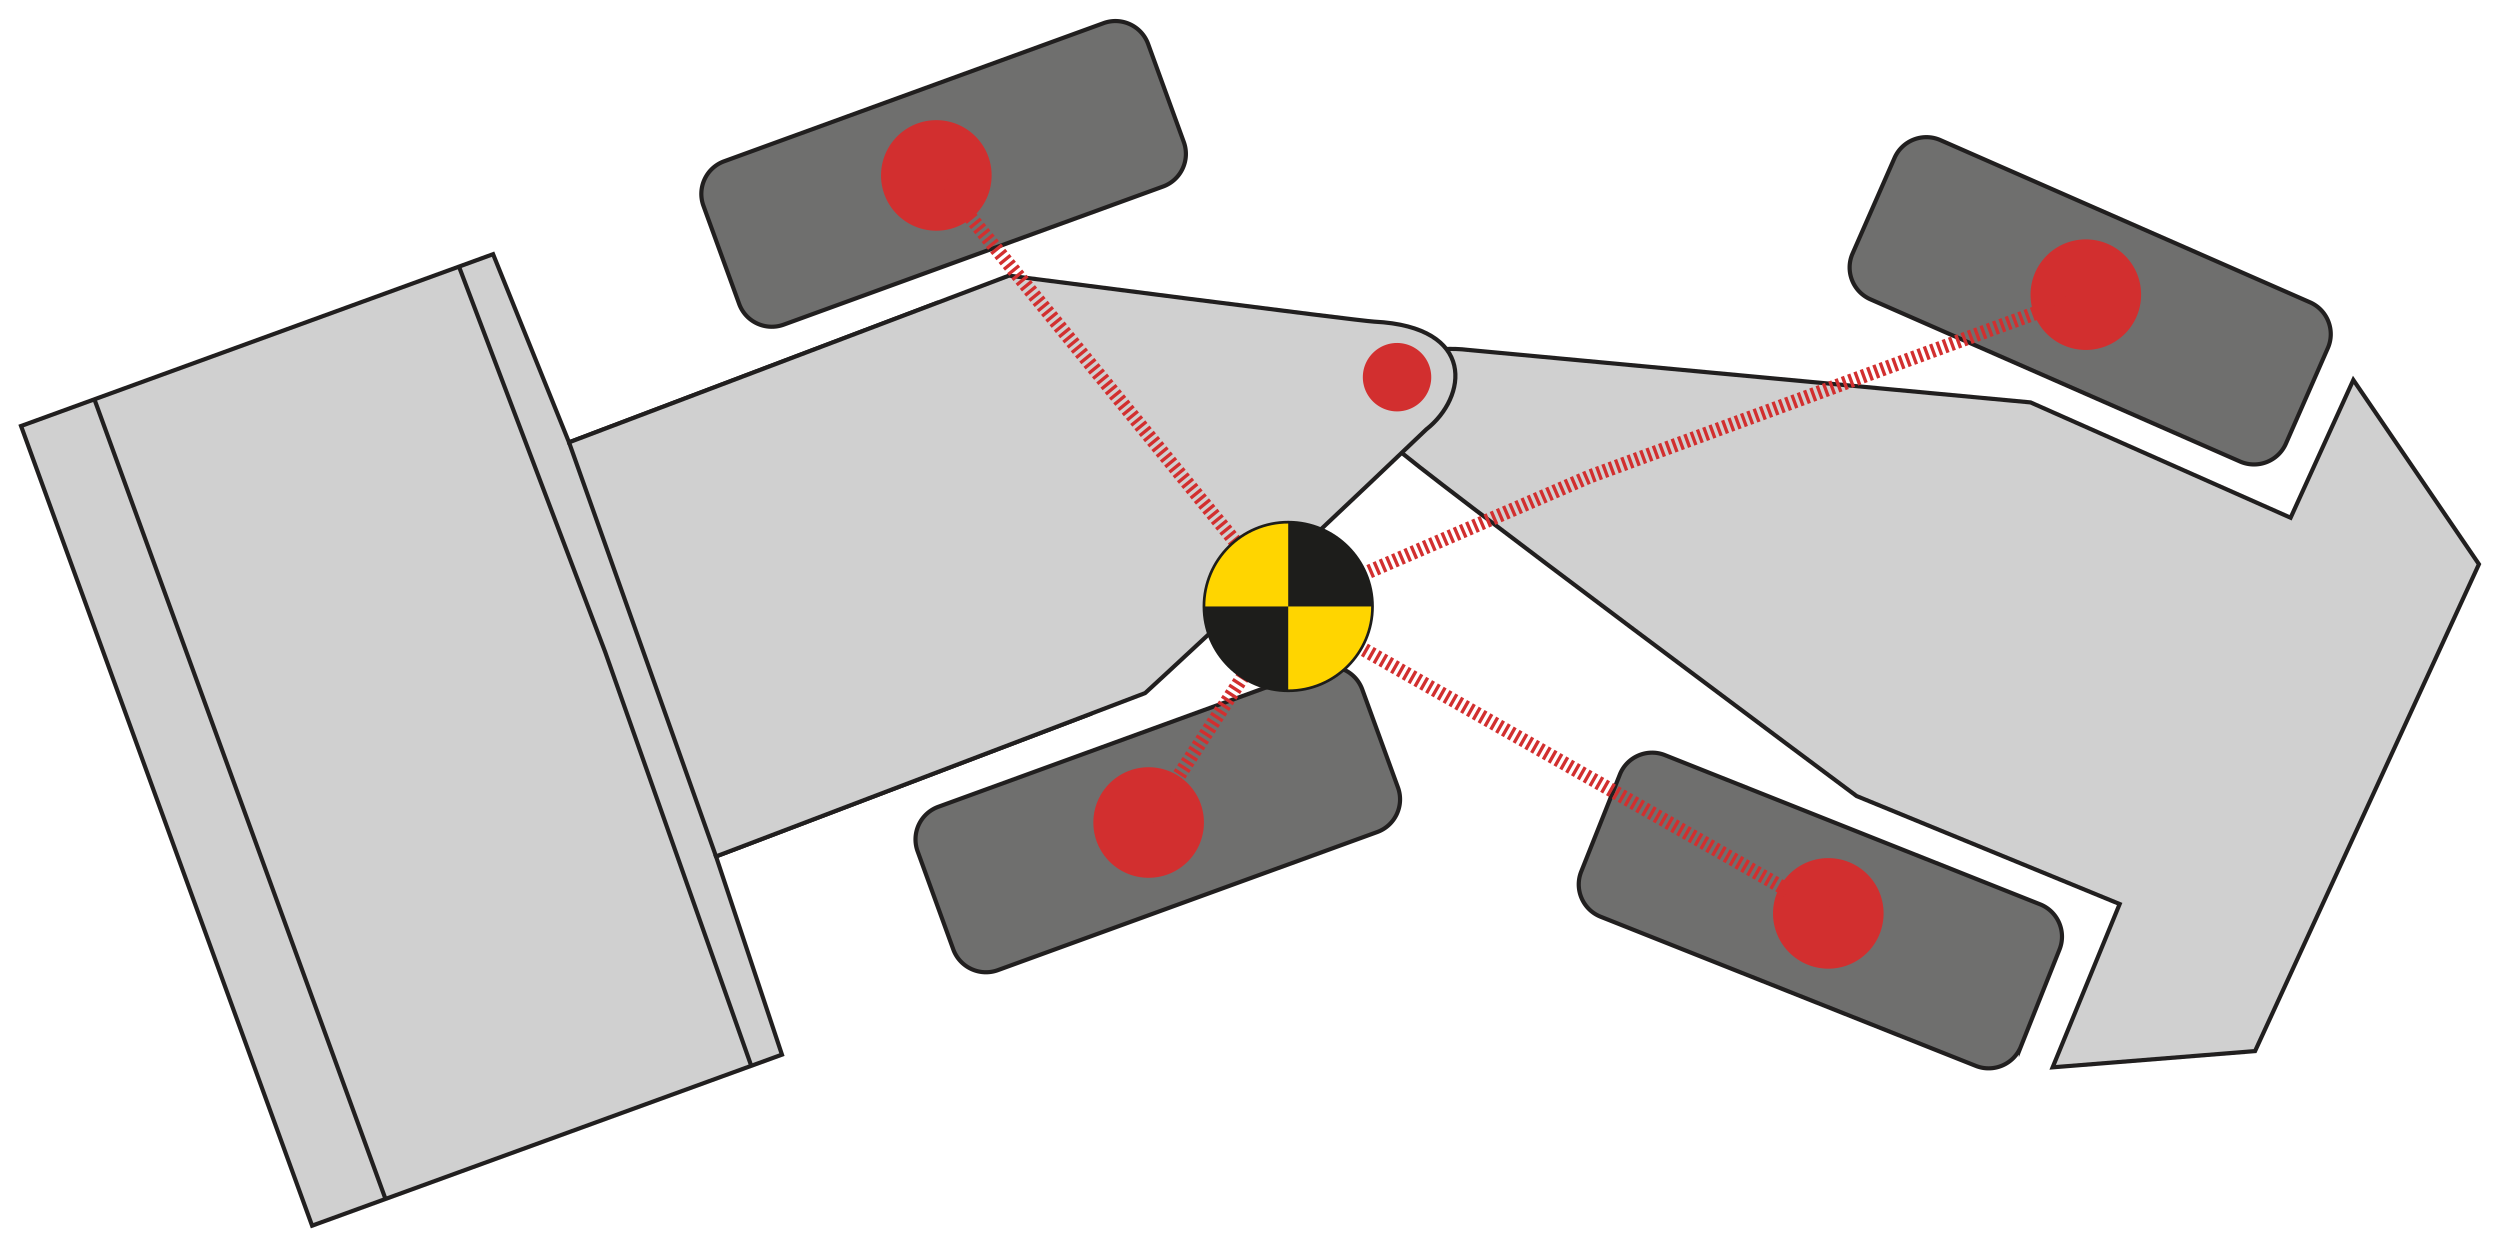 <svg viewBox="0 0 663 331" xmlns="http://www.w3.org/2000/svg" fill-rule="evenodd" clip-rule="evenodd" stroke-miterlimit="10"><path d="M207.372 279.692L82.766 325.048 5.583 112.975l125.183-45.567 20.14 49.9 97.41-36.91 40.684 109-99.111 37.722 17.483 52.572z" fill="#d0d0d0" stroke="#211f1f" stroke-width="1.111"/><path d="M102.234 317.97L25.017 105.836" fill="none" stroke="#211f1f" stroke-width="1.111"/><path d="M313.942 37.657c1.744 4.783-.728 10.078-5.511 11.817l-100.6 36.622c-4.784 1.739-10.072-.722-11.811-5.511l-9.467-26.006c-1.739-4.783.728-10.077 5.517-11.816L292.664 6.14c4.784-1.739 10.072.728 11.817 5.517l9.461 26zM370.74 208.847c1.733 4.783-.728 10.072-5.511 11.816l-100.606 36.623c-4.772 1.739-10.06-.728-11.816-5.511l-9.456-26.006a9.216 9.216 0 015.511-11.817l100.595-36.622c4.783-1.739 10.072.728 11.816 5.511l9.467 26.006zM535.953 277.509c-1.883 4.733-7.244 7.044-11.972 5.161l-99.484-39.55c-4.727-1.889-7.039-7.244-5.155-11.978l10.233-25.716c1.878-4.734 7.239-7.05 11.972-5.162l99.478 39.556c4.728 1.883 7.045 7.244 5.161 11.972l-10.233 25.717zM606.222 117.653a9.23 9.23 0 01-12.156 4.744L496.04 79.386c-4.662-2.05-6.784-7.483-4.74-12.144l11.123-25.34c2.05-4.666 7.489-6.788 12.15-4.75L612.6 80.165c4.66 2.044 6.783 7.489 4.744 12.144l-11.122 25.345z" fill="#6f6f6e" stroke="#211f1f" stroke-width="1.111"/><path d="M389.468 92.81l149.039 13.911 68.961 30.583 16.634-36.539 33.31 48.862-59.372 129.122-53.677 4.305 17.766-43.305-69.766-28.64s-119.19-88.777-121.867-92.155c-13.49-17.01.46-28.389 18.972-26.144" fill="#d0d0d0" stroke="#211f1f" stroke-width="1.111"/><path d="M378.254 113.873c-40.928 39.105-74.567 69.933-74.567 69.933l-113.8 43.317-38.983-109.811 116.672-44.217s92.567 11.994 96.861 12.205c27.373 1.356 24.623 20.134 13.817 28.573" fill="#d0d0d0" stroke="#211f1f" stroke-width="1.111" stroke-linecap="round" stroke-linejoin="round"/><path d="M121.722 70.698l38.756 102.161 38.75 109.795" fill="none" stroke="#211f1f" stroke-width="1.111"/><path d="M304.616 203.47c8.1 0 14.667 6.56 14.667 14.66 0 8.1-6.567 14.662-14.667 14.662s-14.66-6.561-14.66-14.661 6.56-14.661 14.66-14.661M248.311 31.864c8.095 0 14.667 6.561 14.667 14.661 0 8.095-6.572 14.662-14.667 14.662-8.094 0-14.66-6.567-14.66-14.662 0-8.1 6.566-14.66 14.66-14.66M486.067 227.62c8.073.663 14.075 7.74 13.412 15.812-.663 8.067-7.74 14.075-15.812 13.412-8.067-.663-14.075-7.745-13.412-15.812.663-8.073 7.745-14.074 15.812-13.412M554.361 63.535c8.073.663 14.075 7.74 13.412 15.812-.663 8.067-7.74 14.075-15.812 13.412-8.067-.663-14.075-7.745-13.412-15.812.663-8.073 7.745-14.074 15.812-13.412M371.24 90.986a9.082 9.082 0 018.297 9.786 9.076 9.076 0 01-9.787 8.302 9.082 9.082 0 01-8.297-9.786c.417-4.994 4.792-8.708 9.787-8.302" fill="#d22f2f" fill-rule="nonzero"/><path d="M553.162 78.148l-131.628 48.239-79.9 34.455-37.011 57.29m180.245 24.1l-143.234-81.39-93.317-114.316" fill="none" stroke="#d22f2f" stroke-width="3.722" stroke-dasharray=".89,.89"/><path d="M341.633 138.484c12.35 0 22.356 10.011 22.356 22.355 0 12.35-10.006 22.356-22.356 22.356-12.35 0-22.35-10.006-22.35-22.356 0-12.344 10-22.355 22.35-22.355" fill="#ffd500" fill-rule="nonzero"/><ellipse cy="-4.024" rx="4.023" ry="4.024" fill="none" stroke="#1d1d1b" stroke-width=".13" transform="matrix(-5.556 0 0 5.556 341.639 183.195)"/><path d="M341.633 183.198v-22.356h-22.35c0 12.35 10 22.356 22.35 22.356M341.633 160.84h22.356c0-12.344-10.006-22.355-22.356-22.355v22.356z" fill="#1d1d1b" fill-rule="nonzero"/></svg>